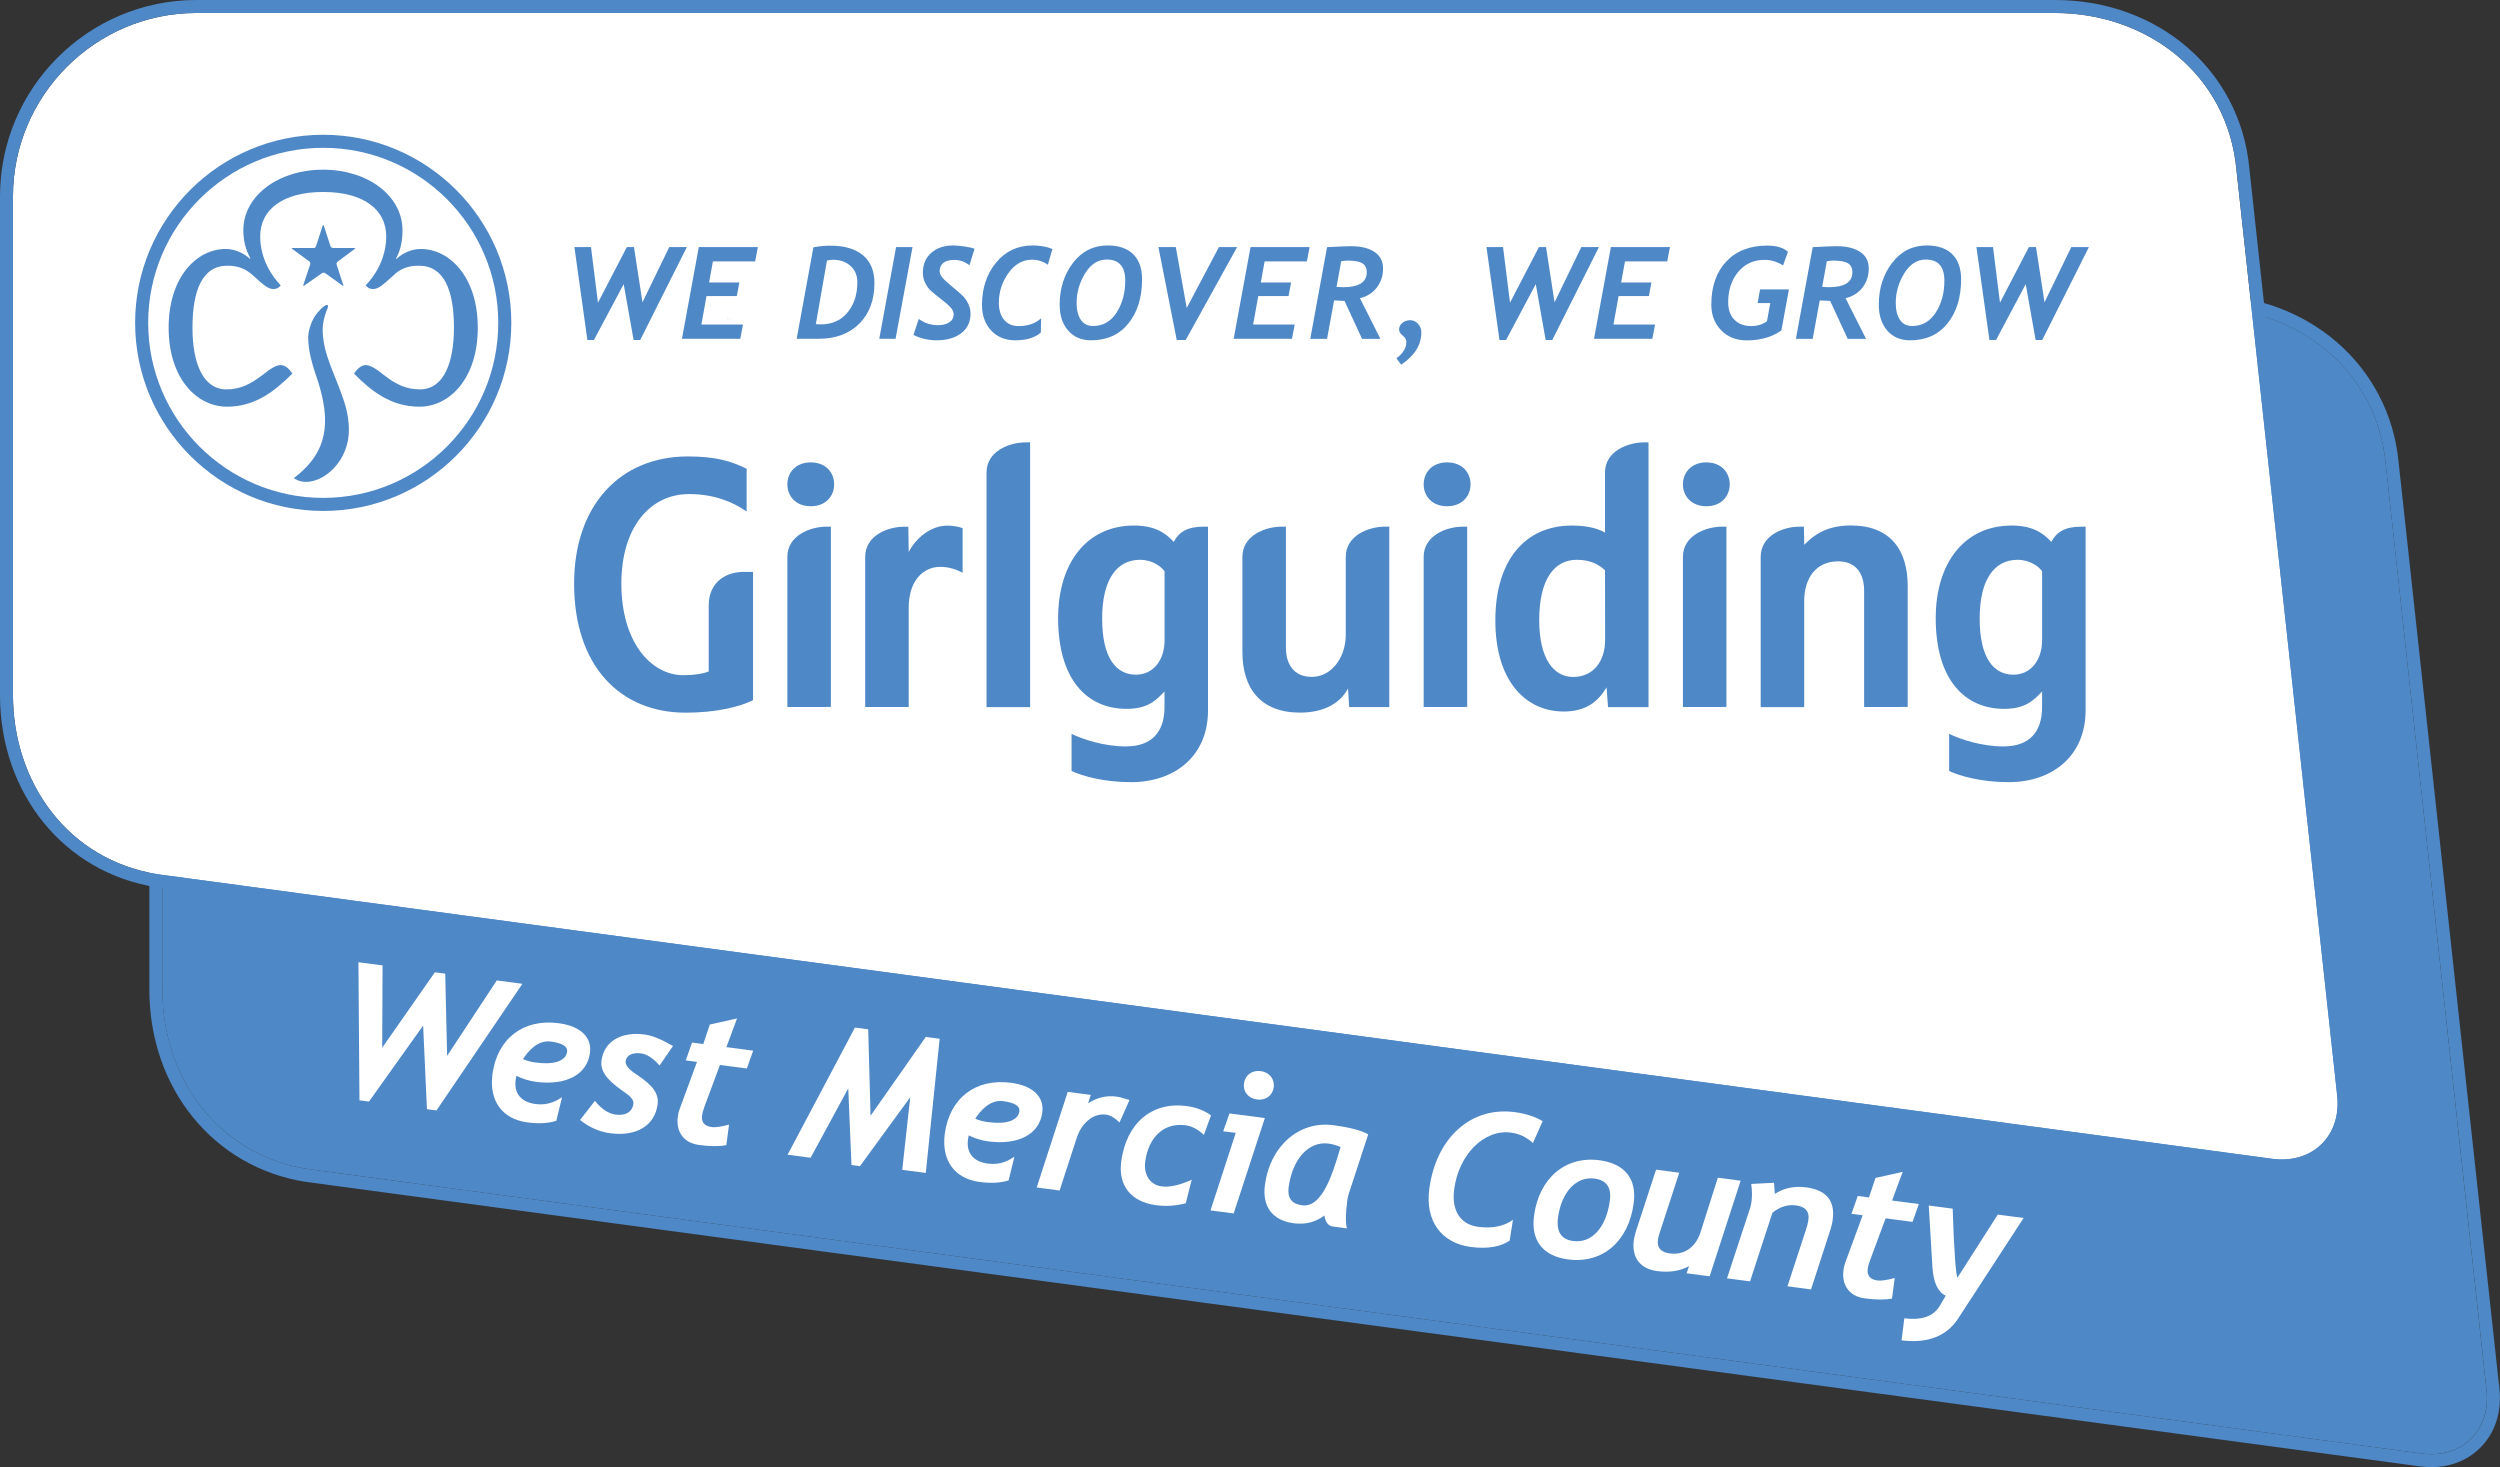 <?xml version="1.0" encoding="utf-8"?>
<!-- Generator: Adobe Illustrator 26.3.1, SVG Export Plug-In . SVG Version: 6.00 Build 0)  -->
<svg version="1.1" id="Layer_1" xmlns="http://www.w3.org/2000/svg" xmlns:xlink="http://www.w3.org/1999/xlink" x="0px" y="0px"
	 viewBox="0 0 340.79 200" style="enable-background:new 0 0 340.79 200;" xml:space="preserve">
<rect x="0" y="0" width="340.79" height="200" fill="#333333" stroke="none"/>
<style type="text/css">
	.st0{clip-path:url(#SVGID_00000041284992096615344320000004021109969569279670_);fill:#4E88C7;}
	.st1{clip-path:url(#SVGID_00000175321655687622584010000006122189943025339531_);fill:#4E88C7;}
	.st2{clip-path:url(#SVGID_00000158749914711255194990000011315968355932450201_);fill:#FFFFFF;}
	.st3{clip-path:url(#SVGID_00000008113095587174633050000004802885478881816753_);fill:#4E88C7;}
	.st4{fill:#4E88C7;}
	.st5{fill:#FFFFFF;}
</style>
<g>
	<g>
		<g>
			<defs>
				<rect id="SVGID_1_" y="0" width="340.79" height="200"/>
			</defs>
			<clipPath id="SVGID_00000123424827105585656640000001631924539376344705_">
				<use xlink:href="#SVGID_1_"  style="overflow:visible;"/>
			</clipPath>
			<path style="clip-path:url(#SVGID_00000123424827105585656640000001631924539376344705_);fill:#4E88C7;" d="M338.95,189.52
				L325.22,63.3c-1.21-13.06-12.22-21.36-24.73-21.36H47.13c-13.75,0-25,11.25-25,25v67.97c0,11.95,7.49,22.49,19.76,24.44
				l288.23,38.79C335.57,198.87,339.55,194.99,338.95,189.52"/>
		</g>
		<g>
			<defs>
				<rect id="SVGID_00000064351144375755075780000018121760825048860833_" y="0" width="340.79" height="200"/>
			</defs>
			<clipPath id="SVGID_00000009547970747067810610000002495491835580136082_">
				<use xlink:href="#SVGID_00000064351144375755075780000018121760825048860833_"  style="overflow:visible;"/>
			</clipPath>
			<path style="clip-path:url(#SVGID_00000009547970747067810610000002495491835580136082_);fill:#4E88C7;" d="M300.49,40.17H47.13
				c-14.76,0-26.77,12.01-26.77,26.77v67.97c0,13.43,8.74,24.2,21.26,26.19l288.27,38.79c0.52,0.07,1.03,0.1,1.53,0.1
				c2.8,0,5.29-1.06,7.02-3c1.79-1.99,2.59-4.72,2.27-7.67L326.98,63.11C325.75,49.83,314.61,40.17,300.49,40.17 M300.49,41.95
				c12.51,0,23.52,8.3,24.73,21.36l13.74,126.22c0.55,5.02-2.77,8.7-7.53,8.7c-0.42,0-0.85-0.03-1.3-0.09L41.9,159.35
				c-12.27-1.95-19.76-12.48-19.76-24.44V66.94c0-13.75,11.25-25,25-25L300.49,41.95"/>
		</g>
		<g>
			<defs>
				<rect id="SVGID_00000183235476334448874430000006231794864651589308_" y="0" width="340.79" height="200"/>
			</defs>
			<clipPath id="SVGID_00000066501493229678564980000006683055420536247440_">
				<use xlink:href="#SVGID_00000183235476334448874430000006231794864651589308_"  style="overflow:visible;"/>
			</clipPath>
			<path style="clip-path:url(#SVGID_00000066501493229678564980000006683055420536247440_);fill:#FFFFFF;" d="M318.59,149.35
				L304.86,23.13c-1.21-13.06-12.22-21.36-24.73-21.36H26.77c-13.75,0-25,11.25-25,25v67.97c0,11.95,7.49,22.49,19.76,24.44
				l288.23,38.79C315.21,158.69,319.19,154.82,318.59,149.35"/>
		</g>
		<g>
			<defs>
				<rect id="SVGID_00000151503752811325613940000018016237006135693466_" y="0" width="340.79" height="200"/>
			</defs>
			<clipPath id="SVGID_00000153682747987599606330000017023757097904702351_">
				<use xlink:href="#SVGID_00000151503752811325613940000018016237006135693466_"  style="overflow:visible;"/>
			</clipPath>
			<path style="clip-path:url(#SVGID_00000153682747987599606330000017023757097904702351_);fill:#4E88C7;" d="M280.13,0H26.77
				C12.01,0,0,12.01,0,26.77v67.97c0,13.43,8.74,24.2,21.26,26.19l288.27,38.79c0.52,0.07,1.03,0.1,1.53,0.1c2.8,0,5.29-1.06,7.02-3
				c1.79-1.99,2.59-4.72,2.27-7.67L306.62,22.94C305.39,9.66,294.25,0,280.13,0 M280.13,1.77c12.51,0,23.52,8.3,24.73,21.36
				l13.74,126.22c0.55,5.02-2.77,8.7-7.53,8.7c-0.42,0-0.85-0.03-1.3-0.09L21.53,119.18C9.27,117.23,1.77,106.69,1.77,94.74V26.77
				c0-13.75,11.25-25,25-25L280.13,1.77"/>
		</g>
	</g>
	<g>
		<path class="st4" d="M44.06,67.87c-13.16,0-23.86-10.7-23.86-23.86s10.7-23.86,23.86-23.86s23.86,10.7,23.86,23.86
			S57.21,67.87,44.06,67.87 M44.06,18.37c-14.14,0-25.64,11.5-25.64,25.64s11.5,25.64,25.64,25.64S69.7,58.15,69.7,44.01
			S58.2,18.37,44.06,18.37"/>
		<path class="st4" d="M65.13,44.69c0,6.87-3.82,10.75-7.96,10.75c-3.82,0-6.56-2.1-8.91-4.52c0.38-0.57,0.95-1.15,1.59-1.15
			s1.34,0.45,2.55,1.4c1.53,1.21,2.99,1.91,4.84,1.91c3.25,0,4.64-3.63,4.64-8.4c0-5.09-1.33-8.46-4.77-8.46
			c-1.53,0-2.61,0.44-3.56,1.4c-1.53,1.4-2.04,1.78-2.74,1.78c-0.51,0-0.83-0.32-0.96-0.51c1.15-1.15,2.8-3.56,2.8-6.68
			c0-3.56-2.99-6.04-8.59-6.04s-8.59,2.48-8.59,6.04c0,3.12,1.65,5.54,2.8,6.68c-0.13,0.19-0.45,0.51-0.96,0.51
			c-0.7,0-1.21-0.38-2.74-1.78c-1.02-0.95-2.04-1.4-3.56-1.4c-3.44,0-4.77,3.37-4.77,8.46c0,4.77,1.4,8.4,4.64,8.4
			c1.85,0,3.25-0.7,4.84-1.91c1.21-0.96,1.91-1.4,2.55-1.4s1.21,0.57,1.59,1.15c-2.42,2.42-5.09,4.52-8.91,4.52
			c-4.14,0-7.96-3.88-7.96-10.75c0-7,3.88-10.75,7.77-10.75c1.27,0,2.48,0.57,3.31,1.34l0.06-0.06c-0.32-0.64-0.96-1.84-0.96-3.82
			c0-4.71,4.77-8.27,10.88-8.27s10.82,3.57,10.82,8.27c0,1.97-0.51,3.18-0.89,3.82l0.07,0.06c0.83-0.76,2.04-1.34,3.31-1.34
			C61.24,33.94,65.13,37.69,65.13,44.69"/>
		<path class="st4" d="M46.03,35.66c-0.13,0.06-0.19,0.25-0.13,0.45l0.89,2.74c0.07,0.13,0,0.19-0.13,0.06l-2.29-1.65
			c-0.19-0.13-0.32-0.13-0.51,0l-2.36,1.65c-0.19,0.13-0.19,0-0.13-0.13l0.89-2.67c0.06-0.13,0.06-0.32-0.06-0.45l-2.36-1.72
			c-0.13-0.07-0.06-0.13,0.06-0.13h2.86c0.13,0,0.25-0.06,0.32-0.25l0.89-2.74c0.06-0.19,0.13-0.19,0.19,0l0.89,2.74
			c0.07,0.13,0.19,0.25,0.38,0.25h2.86c0.13,0,0.19,0.06,0.06,0.13L46.03,35.66z"/>
		<path class="st4" d="M46.16,52.65c0.7,1.91,1.4,3.56,1.4,5.98c0,4.07-3.18,7.06-5.86,7.06c-0.76,0-1.4-0.32-1.65-0.51
			c2.74-2.1,4.26-4.45,4.26-7.89c0-2.16-0.64-4.45-1.34-6.43c-0.38-1.15-0.96-3.05-0.96-4.84c0-0.95,0.45-2.16,0.83-2.8
			c0.51-0.76,1.34-1.65,1.72-1.65c0.25,0,0.19,0.32-0.06,0.83c-0.19,0.51-0.51,1.46-0.51,2.54C43.99,47.5,44.95,49.59,46.16,52.65"
			/>
	</g>
	<g>
		<path class="st4" d="M93.47,97.15c-8.92,0-15.21-6.34-15.21-17.59c0-10.7,6.29-17.34,15.51-17.34c3.85,0,5.93,0.66,8.01,1.68v5.83
			c-1.88-1.32-4.46-2.38-7.85-2.38c-5.27,0-9.23,4.46-9.23,12.22c0,7.86,3.96,12.47,8.47,12.47c1.52,0,2.64-0.2,3.44-0.51v-9.07
			c0-2.54,1.72-4.51,4.87-4.51h1.17v17.49C100.93,96.33,97.63,97.15,93.47,97.15"/>
		<path class="st4" d="M107.33,96.38V75.9c0-2.89,3.09-4.11,5.37-4.11h0.56v24.58L107.33,96.38L107.33,96.38z M110.52,69.01
			c-2.08,0-3.19-1.42-3.19-2.99s1.12-2.99,3.19-2.99c2.08,0,3.19,1.42,3.19,2.99C113.71,67.59,112.6,69.01,110.52,69.01"/>
		<path class="st4" d="M128.18,77.27c-2.33,0-4.31,1.88-4.31,5.58v13.53h-5.93V75.91c0-2.89,3.04-4.11,5.32-4.11h0.56l0.05,3.45
			c0.97-1.88,2.99-3.6,5.27-3.6c0.76,0,1.57,0.15,2.08,0.35v6.08C130.51,77.68,129.39,77.27,128.18,77.27"/>
		<path class="st4" d="M134.48,96.38V64.4c0-2.89,3.09-4.1,5.38-4.1h0.56v36.09h-5.94V96.38z"/>
		<path class="st4" d="M158.75,77.88c-0.46-0.66-1.67-1.57-3.34-1.57c-3.25,0-5.17,2.79-5.17,8.01c0,5.42,1.93,7.65,4.61,7.65
			c2.28,0,3.9-1.88,3.9-4.72V77.88z M154.18,106.62c-3.8,0-6.69-0.86-8.11-1.52v-5.07c1.42,0.71,4.36,1.72,7.4,1.72
			c3.55,0,5.27-1.98,5.27-5.37v-2.13c-1.17,1.26-2.33,2.38-5.17,2.38c-5.32,0-9.33-3.91-9.33-12.37c0-7.5,3.9-12.62,10.34-12.62
			c2.79,0,4.26,0.96,5.42,2.23c0.71-1.37,1.88-2.08,4.11-2.08h0.56v25.04C164.68,103.03,160.17,106.62,154.18,106.62"/>
		<path class="st4" d="M189.38,96.38h-5.47l-0.15-2.53c-0.96,1.82-3.04,3.29-6.54,3.29c-5.37,0-7.86-3.29-7.86-8.26V75.9
			c0-2.89,3.09-4.11,5.37-4.11h0.56v16.48c0,2.08,0.91,4,3.55,4c2.59,0,4.61-2.53,4.61-5.78V75.9c0-2.89,3.09-4.11,5.37-4.11h0.56
			V96.38z"/>
		<path class="st4" d="M194.07,96.38V75.9c0-2.89,3.09-4.11,5.38-4.11H200v24.58L194.07,96.38L194.07,96.38z M197.26,69.01
			c-2.08,0-3.19-1.42-3.19-2.99s1.12-2.99,3.19-2.99c2.09,0,3.2,1.42,3.2,2.99C200.46,67.59,199.34,69.01,197.26,69.01"/>
		<path class="st4" d="M218.79,77.73c-0.86-0.76-1.93-1.42-3.85-1.42c-3.09,0-5.12,2.68-5.12,8.21c0,5.38,2.03,7.76,4.62,7.76
			c2.79,0,4.36-2.18,4.36-5.02L218.79,77.73L218.79,77.73z M219.2,96.38L219,93.7c-1.12,1.87-2.74,3.29-5.83,3.29
			c-5.22,0-9.33-4.16-9.33-12.42c0-8.06,3.95-12.93,10.44-12.93c2.38,0,3.71,0.51,4.51,0.96v-8.2c0-2.89,3.09-4.1,5.37-4.1h0.56
			v36.09h-5.52V96.38z"/>
		<path class="st4" d="M229.41,96.38V75.9c0-2.89,3.09-4.11,5.37-4.11h0.56v24.58L229.41,96.38L229.41,96.38z M232.6,69.01
			c-2.07,0-3.19-1.42-3.19-2.99s1.12-2.99,3.19-2.99c2.08,0,3.19,1.42,3.19,2.99C235.79,67.59,234.68,69.01,232.6,69.01"/>
		<path class="st4" d="M254.11,96.38V80.52c0-2.08-0.91-4-3.55-4c-2.99,0-4.62,2.28-4.62,5.42v14.45h-5.93V75.9
			c0-2.89,3.04-4.11,5.33-4.11h0.56l0.05,2.48c1.27-1.32,3.04-2.64,6.34-2.64c5.37,0,7.76,3.3,7.76,8.26v16.48L254.11,96.38
			L254.11,96.38z"/>
		<path class="st4" d="M278.38,77.88c-0.46-0.66-1.68-1.57-3.35-1.57c-3.25,0-5.17,2.79-5.17,8.01c0,5.42,1.93,7.65,4.61,7.65
			c2.28,0,3.9-1.88,3.9-4.72v-9.37H278.38z M273.81,106.62c-3.8,0-6.69-0.86-8.11-1.52v-5.07c1.42,0.71,4.36,1.72,7.4,1.72
			c3.55,0,5.27-1.98,5.27-5.37v-2.13c-1.17,1.26-2.33,2.38-5.17,2.38c-5.32,0-9.33-3.91-9.33-12.37c0-7.5,3.9-12.62,10.34-12.62
			c2.79,0,4.26,0.96,5.42,2.23c0.71-1.37,1.88-2.08,4.11-2.08h0.56v25.04C284.3,103.03,279.79,106.62,273.81,106.62"/>
	</g>
	<g>
		<polygon class="st5" points="59.5,151.37 71.21,134.11 67.72,133.65 60.95,143.93 60.69,132.72 59.28,132.54 52.1,142.82 
			52.15,131.6 48.86,131.17 49,149.99 50.3,150.16 57.68,139.8 58.2,151.2 		"/>
		<path class="st5" d="M71.89,153c1.5,0.2,2.81,0.14,3.94-0.21l0.79-3.24c-0.69,0.48-1.89,1.18-3.6,0.95
			c-1.99-0.26-2.97-1.45-2.73-3.29c0.02-0.15,0.07-0.35,0.1-0.56c0.85,0.42,1.72,0.69,2.67,0.82c4.1,0.54,6.97-0.97,7.36-3.93
			c0.29-2.17-1.31-3.67-4.26-4.06c-4.84-0.64-8.39,2.11-9.03,6.95C66.65,150.05,68.45,152.54,71.89,153L71.89,153z M75.08,141.98
			c1.58,0.21,2.32,0.67,2.23,1.38c-0.17,1.27-1.77,1.82-4.29,1.48c-0.64-0.08-1.21-0.24-1.73-0.46
			C71.95,143.33,73.3,141.74,75.08,141.98L75.08,141.98z M83.19,154.48c3.59,0.47,6.08-1.04,6.46-3.97c0.25-1.91-1.53-3.13-3.2-4.26
			c-0.83-0.58-1.23-1.12-1.16-1.61c0.1-0.79,0.94-1.2,2.06-1.05c0.84,0.11,1.7,0.66,2.56,1.66l1.83-2.66
			c-1.54-0.9-2.82-1.43-3.86-1.57c-3.24-0.43-5.55,0.96-5.89,3.56c-0.25,1.91,1.6,3.22,3.35,4.46c0.74,0.51,1.06,1,1,1.43
			c-0.14,1.1-1.07,1.65-2.4,1.47c-0.99-0.13-1.95-0.75-2.84-1.88l-2.03,2.61C80.36,153.7,81.73,154.29,83.19,154.48L83.19,154.48z
			 M95.3,156.08c1.53,0.2,2.77,0.21,3.71,0.02l0.37-2.8c-1.08,0.3-1.87,0.4-2.33,0.34c-1.02-0.13-1.47-0.66-1.35-1.58
			c0.04-0.31,0.14-0.71,0.31-1.15l2.13-5.74l3.67,0.48l0.86-2.43l-3.65-0.48l1.45-3.91l-3.71,0.83l-0.89,2.66l-1.53-0.2l-0.86,2.43
			l1.53,0.2l-2.38,6.48c-0.12,0.32-0.19,0.62-0.23,0.98C92.11,154.31,93.23,155.81,95.3,156.08L95.3,156.08z"/>
		<polygon class="st5" points="117.22,158.97 124.08,149.57 122.99,159.47 126.2,159.89 128.09,141.6 126.2,141.35 118.67,152.1 
			118.35,140.31 116.54,140.08 107.36,157.41 110.5,157.82 115.63,148.36 116.07,158.81 		"/>
		<path class="st5" d="M133.55,161.12c1.5,0.2,2.81,0.14,3.94-0.21l0.79-3.24c-0.69,0.48-1.89,1.18-3.6,0.95
			c-1.99-0.26-2.97-1.45-2.73-3.29c0.02-0.15,0.07-0.35,0.1-0.56c0.85,0.42,1.72,0.69,2.67,0.82c4.1,0.54,6.97-0.97,7.36-3.93
			c0.29-2.17-1.31-3.67-4.26-4.06c-4.84-0.64-8.39,2.11-9.03,6.95C128.31,158.17,130.11,160.67,133.55,161.12L133.55,161.12z
			 M136.73,150.1c1.58,0.21,2.32,0.67,2.23,1.38c-0.17,1.27-1.77,1.82-4.29,1.48c-0.64-0.08-1.21-0.24-1.73-0.46
			C133.6,151.45,134.95,149.87,136.73,150.1L136.73,150.1z M144.44,162.29l2.39-7.34c0.55-1.59,2.01-3.26,3.95-3.01
			c0.56,0.07,1.19,0.44,1.83,1.07l1.36-3.06c-0.87-0.27-1.47-0.43-1.81-0.47c-1.33-0.17-2.61,0.12-3.83,0.92l0.36-1.15l-3.14-0.41
			l-4.23,13.03L144.44,162.29L144.44,162.29z M157.61,164.29c1.35,0.18,2.68,0.09,4.03-0.27l0.81-3.21
			c-1.63,0.75-2.99,1.06-4.11,0.91c-1.55-0.2-2.46-1.57-2.23-3.35c0.45-3.42,2.6-5.36,5.48-4.98c0.89,0.12,1.72,0.56,2.52,1.32
			l0.97-2.67c-0.9-0.66-2.01-1.09-3.33-1.27c-4.74-0.62-8.22,2.34-8.91,7.57C152.41,161.63,154.17,163.83,157.61,164.29
			L157.61,164.29z"/>
		<path class="st5" d="M168.17,165.41l4.25-13l-4.82-0.63l-0.86,2.43l1.71,0.22L165.01,165L168.17,165.41L168.17,165.41z
			 M171.36,149.88c1.17,0.15,2.12-0.53,2.27-1.67c0.15-1.12-0.61-2.05-1.76-2.2c-1.2-0.16-2.15,0.55-2.29,1.67
			C169.42,148.82,170.16,149.72,171.36,149.88L171.36,149.88z M176.35,166.75c1.58,0.21,3-0.15,4.18-1.06
			c0.16,0.93,0.54,1.42,1.13,1.5l1.94,0.26c-0.19-0.73-0.18-1.99,0.06-3.83c0.05-0.36,0.12-0.68,0.24-1.01l2.61-7.98
			c-0.94-0.54-2.52-0.95-4.79-1.25c-4.64-0.61-8.6,2.86-9.29,8.14C172.03,164.49,173.47,166.37,176.35,166.75L176.35,166.75z
			 M181.12,155.89c0.51,0.07,1.06,0.22,1.62,0.47c-1.18,4.07-2.6,8.29-5.25,7.94c-1.4-0.18-2.02-0.99-1.83-2.45
			C176.18,157.98,178.39,155.53,181.12,155.89L181.12,155.89z"/>
		<path class="st5" d="M200.49,169.98c2.22,0.29,3.99,0.01,5.3-0.86l0.45-2.84c-1.23,0.88-2.8,1.21-4.72,0.96
			c-2.45-0.32-3.68-2.22-3.29-5.13c0.63-4.77,4.11-8.2,7.73-7.72c1.15,0.15,2.15,0.62,3,1.43l1.33-2.99
			c-1.06-0.63-2.35-1.04-3.81-1.23c-5.96-0.79-10.73,3.49-11.65,10.5C194.27,166.42,196.46,169.45,200.49,169.98L200.49,169.98z"/>
		<path class="st5" d="M213.76,171.68c4.69,0.62,8.26-2.47,8.94-7.67c0.44-3.31-1.21-5.4-4.68-5.85c-4.61-0.61-8.23,2.44-8.91,7.57
			C208.67,169.11,210.31,171.22,213.76,171.68L213.76,171.68z M217.36,160.66c1.63,0.21,2.33,1.21,2.09,3
			c-0.48,3.65-2.46,5.85-5,5.51c-1.63-0.21-2.32-1.27-2.07-3.18C212.84,162.51,214.86,160.33,217.36,160.66L217.36,160.66z"/>
		<path class="st5" d="M225.9,173.27c1.68,0.22,3.11-0.01,4.34-0.67l-0.33,0.97l3.14,0.41l4.23-13.03l-3.11-0.41l-2.39,7.52
			c-0.56,1.66-1.91,3.09-4.18,2.8c-1.2-0.16-1.74-0.77-1.6-1.87c0.03-0.23,0.12-0.53,0.22-0.88l2.69-8.25l-3.16-0.42l-2.74,8.38
			c-0.14,0.47-0.25,0.9-0.3,1.26C222.41,171.43,223.58,172.96,225.9,173.27L225.9,173.27z M246.87,175.77l2.57-7.91
			c0.21-0.62,0.33-1.15,0.39-1.61c0.34-2.57-0.87-4.03-3.6-4.39c-1.66-0.22-3.07,0.09-4.29,0.89l-0.11-1.52l-3.11,0.16
			c0.12,0.85,0.14,1.68,0.04,2.42c-0.04,0.31-0.1,0.53-0.14,0.71l-3.2,9.74l3.14,0.41l3.05-9.35c0.99-0.8,2.07-1.15,3.17-1.01
			c1.3,0.17,1.89,0.79,1.74,1.92c-0.05,0.41-0.18,0.94-0.38,1.53l-2.48,7.58L246.87,175.77L246.87,175.77z M254.2,176.99
			c1.53,0.2,2.77,0.21,3.71,0.02l0.37-2.8c-1.08,0.3-1.87,0.4-2.33,0.34c-1.02-0.13-1.47-0.66-1.35-1.58
			c0.04-0.31,0.14-0.71,0.31-1.15l2.13-5.74l3.67,0.48l0.86-2.43l-3.65-0.48l1.45-3.91l-3.71,0.83l-0.89,2.66l-1.53-0.2l-0.86,2.43
			l1.53,0.2l-2.38,6.48c-0.12,0.32-0.19,0.62-0.23,0.98C251.01,175.23,252.14,176.72,254.2,176.99L254.2,176.99z M259.21,182.71
			c3.55,0.44,6.11-0.54,7.7-2.95l8.94-13.73l-3.52-0.46l-5.49,8.59c-0.22-0.31-0.46-3.43-0.66-9.4l-3.26-0.43l0.5,8.42
			c0.14,2.09,0.75,3.39,1.82,3.87l-0.84,1.42c-0.86,1.42-2.46,1.96-4.81,1.67L259.21,182.71L259.21,182.71z"/>
	</g>
	<g>
		<path class="st4" d="M99.16,43.49c0.01,0,0.02,0,0.02-0.01v-0.03h-0.02v0.01h0.01v0.02C99.17,43.48,99.17,43.48,99.16,43.49
			c-0.01-0.01-0.02-0.02-0.02-0.03c0-0.02,0.01-0.03,0.02-0.03c0,0,0.01,0,0.01,0.01v-0.01c0,0-0.01-0.01-0.02-0.01
			c-0.02,0-0.03,0.01-0.03,0.04C99.13,43.47,99.14,43.49,99.16,43.49L99.16,43.49z M99.21,43.5c0.01,0,0.02-0.01,0.02-0.02
			c0-0.01-0.01-0.01-0.02-0.01c0,0,0,0-0.01,0c0,0,0,0-0.01,0l0,0c0,0,0,0,0.01,0h0.01c0.01,0,0.02-0.01,0.02-0.02v-0.01h0.01
			l-0.01-0.01v0.01h-0.01c-0.01,0-0.02,0.01-0.02,0.02c0,0.01,0,0.01,0.01,0.02c0,0-0.01,0-0.01,0.01S99.2,43.5,99.21,43.5
			c0,0,0,0,0.01,0c0,0,0,0,0.01,0s0.01,0,0.01,0.01C99.22,43.49,99.22,43.5,99.21,43.5c0-0.01-0.01-0.01-0.01-0.01v0.01
			C99.2,43.5,99.2,43.5,99.21,43.5L99.21,43.5z M99.21,43.44c0.01,0,0.01,0,0.01,0.01s0,0.01-0.01,0.01s-0.01,0-0.01-0.01
			C99.2,43.45,99.2,43.44,99.21,43.44L99.21,43.44z"/>
		<path class="st4" d="M99.28,43.48L99.28,43.48l-0.03-0.01v-0.06h-0.01v0.07H99.28L99.28,43.48z M99.29,43.48v-0.03h0.01
			c0.02,0,0.03-0.01,0.03-0.02c0-0.01-0.01-0.02-0.03-0.02h-0.01V43.48L99.29,43.48L99.29,43.48z M99.3,43.42
			c0.01,0,0.02,0,0.02,0.01s-0.01,0.01-0.02,0.01c0,0,0,0-0.01,0L99.3,43.42C99.29,43.42,99.3,43.42,99.3,43.42L99.3,43.42z"/>
		<path class="st4" d="M99.37,43.5L99.37,43.5l-0.05-0.01v0.01H99.37L99.37,43.5z M99.41,43.48v-0.06h0.02v-0.01h-0.05v0.01h0.02
			L99.41,43.48L99.41,43.48L99.41,43.48z"/>
		<path class="st4" d="M99.46,43.48L99.46,43.48l-0.03-0.01v-0.06h-0.01v0.07H99.46L99.46,43.48z M99.52,43.5L99.52,43.5l-0.05-0.01
			v0.01H99.52L99.52,43.5z"/>
		<path class="st4" d="M99.55,43.49c0.01,0,0.02,0,0.02-0.01l-0.01-0.01C99.56,43.47,99.56,43.48,99.55,43.49
			c-0.01-0.01-0.02-0.02-0.02-0.03c0-0.02,0.01-0.03,0.02-0.03c0.01,0,0.01,0,0.01,0v-0.01c0,0-0.01,0-0.02,0
			c-0.02,0-0.03,0.01-0.03,0.04C99.52,43.47,99.53,43.49,99.55,43.49L99.55,43.49z"/>
		<polygon class="st4" points="87.27,46.35 86.37,46.35 85.02,38.73 80.96,46.35 80.07,46.35 78.3,33.68 80.56,33.68 81.51,41.26 
			85.45,33.68 86.42,33.68 87.58,41.21 91.23,33.68 93.63,33.68 		"/>
		<polygon class="st4" points="102.94,35.63 97.18,35.63 96.66,38.5 100.79,38.5 100.44,40.36 96.31,40.36 95.61,44.24 
			101.28,44.24 100.91,46.18 92.96,46.18 95.26,33.68 103.31,33.68 		"/>
		<path class="st4" d="M112.73,35.51l-1.52,8.68c0.25,0.02,0.48,0.03,0.68,0.03c1.52,0,2.74-0.54,3.63-1.61
			c0.9-1.08,1.35-2.45,1.35-4.14c0-0.92-0.31-1.66-0.93-2.22s-1.42-0.84-2.39-0.84C113.28,35.43,113,35.45,112.73,35.51
			 M111.62,46.18h-3.02l2.28-12.47c0.83-0.15,1.61-0.22,2.34-0.22c1.9,0,3.38,0.44,4.42,1.31c1.04,0.87,1.56,2.13,1.56,3.78
			c0,2.32-0.69,4.16-2.06,5.54C115.75,45.49,113.91,46.18,111.62,46.18"/>
		<polygon class="st4" points="122.08,46.18 119.86,46.18 122.15,33.68 124.39,33.68 		"/>
		<path class="st4" d="M132.16,36.15c-0.66-0.48-1.33-0.72-2.01-0.72c-1.37,0-2.06,0.52-2.06,1.55c0,0.44,0.36,0.96,1.09,1.57
			l1.29,1.09c0.4,0.34,0.67,0.59,0.83,0.75c0.15,0.16,0.32,0.37,0.49,0.65c0.17,0.28,0.3,0.56,0.38,0.84
			c0.09,0.28,0.13,0.57,0.13,0.87c0,1.14-0.43,2.04-1.28,2.68c-0.86,0.64-1.97,0.96-3.33,0.96c-1.12,0-2.18-0.24-3.17-0.73
			l0.72-2.19c0.76,0.57,1.65,0.86,2.65,0.86c0.61,0,1.11-0.13,1.51-0.39c0.4-0.26,0.6-0.63,0.6-1.1c0-0.47-0.36-0.99-1.09-1.56
			l-1.34-1.07c-0.41-0.33-0.69-0.57-0.83-0.72s-0.3-0.35-0.46-0.62c-0.16-0.26-0.28-0.54-0.36-0.81c-0.08-0.28-0.12-0.57-0.12-0.86
			c0-1.15,0.38-2.06,1.14-2.73s1.76-1.01,2.99-1.01c0.41,0,0.93,0.05,1.57,0.14c0.64,0.09,1.08,0.2,1.34,0.32L132.16,36.15z"/>
		<path class="st4" d="M142.84,36.09c-0.65-0.46-1.37-0.69-2.16-0.69c-1.28,0-2.35,0.61-3.22,1.83s-1.3,2.57-1.3,4.06
			c0,0.96,0.24,1.73,0.71,2.3s1.13,0.86,1.97,0.86c1.31,0,2.33-0.36,3.08-1.07l-0.04,1.95c-0.81,0.71-1.97,1.06-3.49,1.06
			c-1.35,0-2.45-0.45-3.28-1.34s-1.25-2.05-1.25-3.47c0-2.3,0.64-4.23,1.92-5.78c1.28-1.56,2.94-2.34,5-2.34
			c1.01,0,1.9,0.16,2.68,0.49L142.84,36.09z"/>
		<path class="st4" d="M146.76,41.3c0,0.96,0.19,1.73,0.57,2.29c0.38,0.57,0.94,0.85,1.67,0.85c1.35,0,2.42-0.61,3.21-1.83
			c0.78-1.22,1.18-2.67,1.18-4.36c0-1.91-0.84-2.87-2.53-2.87c-1.18,0-2.16,0.62-2.94,1.88C147.14,38.53,146.76,39.87,146.76,41.3
			 M144.45,41.53c0-2.22,0.61-4.12,1.82-5.7s2.79-2.37,4.74-2.37c1.5,0,2.65,0.4,3.46,1.19c0.81,0.79,1.21,1.94,1.21,3.44
			c0,2.46-0.62,4.46-1.86,6s-2.94,2.3-5.09,2.3c-1.32,0-2.36-0.45-3.13-1.34C144.83,44.17,144.45,43,144.45,41.53"/>
		<polygon class="st4" points="161.63,46.35 160.41,46.35 157.91,33.68 160.28,33.68 161.77,41.98 166.16,33.68 168.64,33.68 		"/>
		<polygon class="st4" points="178.15,35.63 172.39,35.63 171.87,38.5 176,38.5 175.65,40.36 171.52,40.36 170.82,44.24 
			176.49,44.24 176.12,46.18 168.17,46.18 170.47,33.68 178.52,33.68 		"/>
		<path class="st4" d="M182.83,35.6l-0.64,3.5c0.34,0.03,0.63,0.05,0.9,0.05c2.15,0,3.22-0.68,3.22-2.05c0-0.57-0.21-0.98-0.62-1.22
			c-0.41-0.24-1.1-0.36-2.05-0.36C183.56,35.52,183.29,35.55,182.83,35.6 M185.38,40.65l2.79,5.54h-2.5l-2.39-5.17
			c-0.39-0.01-0.86-0.03-1.42-0.07l-0.96,5.24h-2.29l2.29-12.5c1.66-0.09,2.75-0.13,3.27-0.13c1.35,0,2.41,0.26,3.19,0.78
			s1.17,1.27,1.17,2.26c0,1-0.29,1.87-0.86,2.61C187.1,39.94,186.34,40.42,185.38,40.65"/>
		<path class="st4" d="M191.01,49.71l-0.66-0.86c0.9-0.67,1.36-1.41,1.36-2.24c0-0.32-0.16-0.61-0.5-0.86
			c-0.33-0.26-0.49-0.53-0.49-0.83c0-0.37,0.15-0.67,0.45-0.91s0.66-0.36,1.07-0.36c0.4,0,0.76,0.16,1.06,0.49s0.45,0.71,0.45,1.14
			C193.76,47,192.85,48.47,191.01,49.71"/>
		<polygon class="st4" points="211.6,46.35 210.7,46.35 209.35,38.73 205.3,46.35 204.4,46.35 202.63,33.68 204.89,33.68 
			205.84,41.26 209.78,33.68 210.75,33.68 211.91,41.21 215.56,33.68 217.96,33.68 		"/>
		<polygon class="st4" points="227.27,35.63 221.51,35.63 220.99,38.5 225.12,38.5 224.77,40.36 220.64,40.36 219.94,44.24 
			225.61,44.24 225.24,46.18 217.29,46.18 219.59,33.68 227.64,33.68 		"/>
		<path class="st4" d="M242.83,45.05c-1.28,0.9-2.86,1.35-4.72,1.35c-1.43,0-2.6-0.46-3.49-1.38c-0.9-0.92-1.34-2.08-1.34-3.49
			c0-2.47,0.68-4.44,2.04-5.88c1.36-1.45,3.22-2.17,5.57-2.17c1.27,0,2.22,0.28,2.84,0.85l-0.67,1.85c-0.84-0.51-1.67-0.76-2.5-0.76
			c-1.5,0-2.71,0.55-3.62,1.65c-0.91,1.1-1.36,2.48-1.36,4.13c0,1.02,0.28,1.82,0.85,2.39c0.56,0.57,1.33,0.86,2.31,0.86
			c0.81,0,1.53-0.22,2.13-0.67l0.45-2.47h-1.73l0.34-1.86h3.93L242.83,45.05z"/>
		<path class="st4" d="M249.03,35.6l-0.64,3.5c0.34,0.03,0.63,0.05,0.9,0.05c2.15,0,3.22-0.68,3.22-2.05c0-0.57-0.21-0.98-0.62-1.22
			c-0.41-0.24-1.1-0.36-2.05-0.36C249.76,35.52,249.49,35.55,249.03,35.6 M251.58,40.65l2.79,5.54h-2.5l-2.39-5.17
			c-0.39-0.01-0.86-0.03-1.42-0.07l-0.96,5.24h-2.29l2.29-12.5c1.66-0.09,2.75-0.13,3.27-0.13c1.35,0,2.41,0.26,3.2,0.78
			c0.78,0.52,1.17,1.27,1.17,2.26c0,1-0.29,1.87-0.86,2.61C253.3,39.94,252.54,40.42,251.58,40.65"/>
		<path class="st4" d="M258.42,41.3c0,0.96,0.19,1.73,0.57,2.29c0.38,0.57,0.94,0.85,1.67,0.85c1.35,0,2.42-0.61,3.21-1.83
			c0.79-1.22,1.18-2.67,1.18-4.36c0-1.91-0.84-2.87-2.53-2.87c-1.18,0-2.16,0.62-2.94,1.88C258.81,38.53,258.42,39.87,258.42,41.3
			 M256.11,41.53c0-2.22,0.61-4.12,1.82-5.7c1.21-1.58,2.79-2.37,4.74-2.37c1.49,0,2.65,0.4,3.45,1.19
			c0.81,0.79,1.21,1.94,1.21,3.44c0,2.46-0.62,4.46-1.86,6s-2.94,2.3-5.09,2.3c-1.32,0-2.36-0.45-3.13-1.34
			C256.5,44.17,256.11,43,256.11,41.53"/>
		<polygon class="st4" points="278.39,46.35 277.49,46.35 276.14,38.73 272.09,46.35 271.19,46.35 269.42,33.68 271.68,33.68 
			272.63,41.26 276.57,33.68 277.54,33.68 278.7,41.21 282.35,33.68 284.75,33.68 		"/>
	</g>
</g>
</svg>
